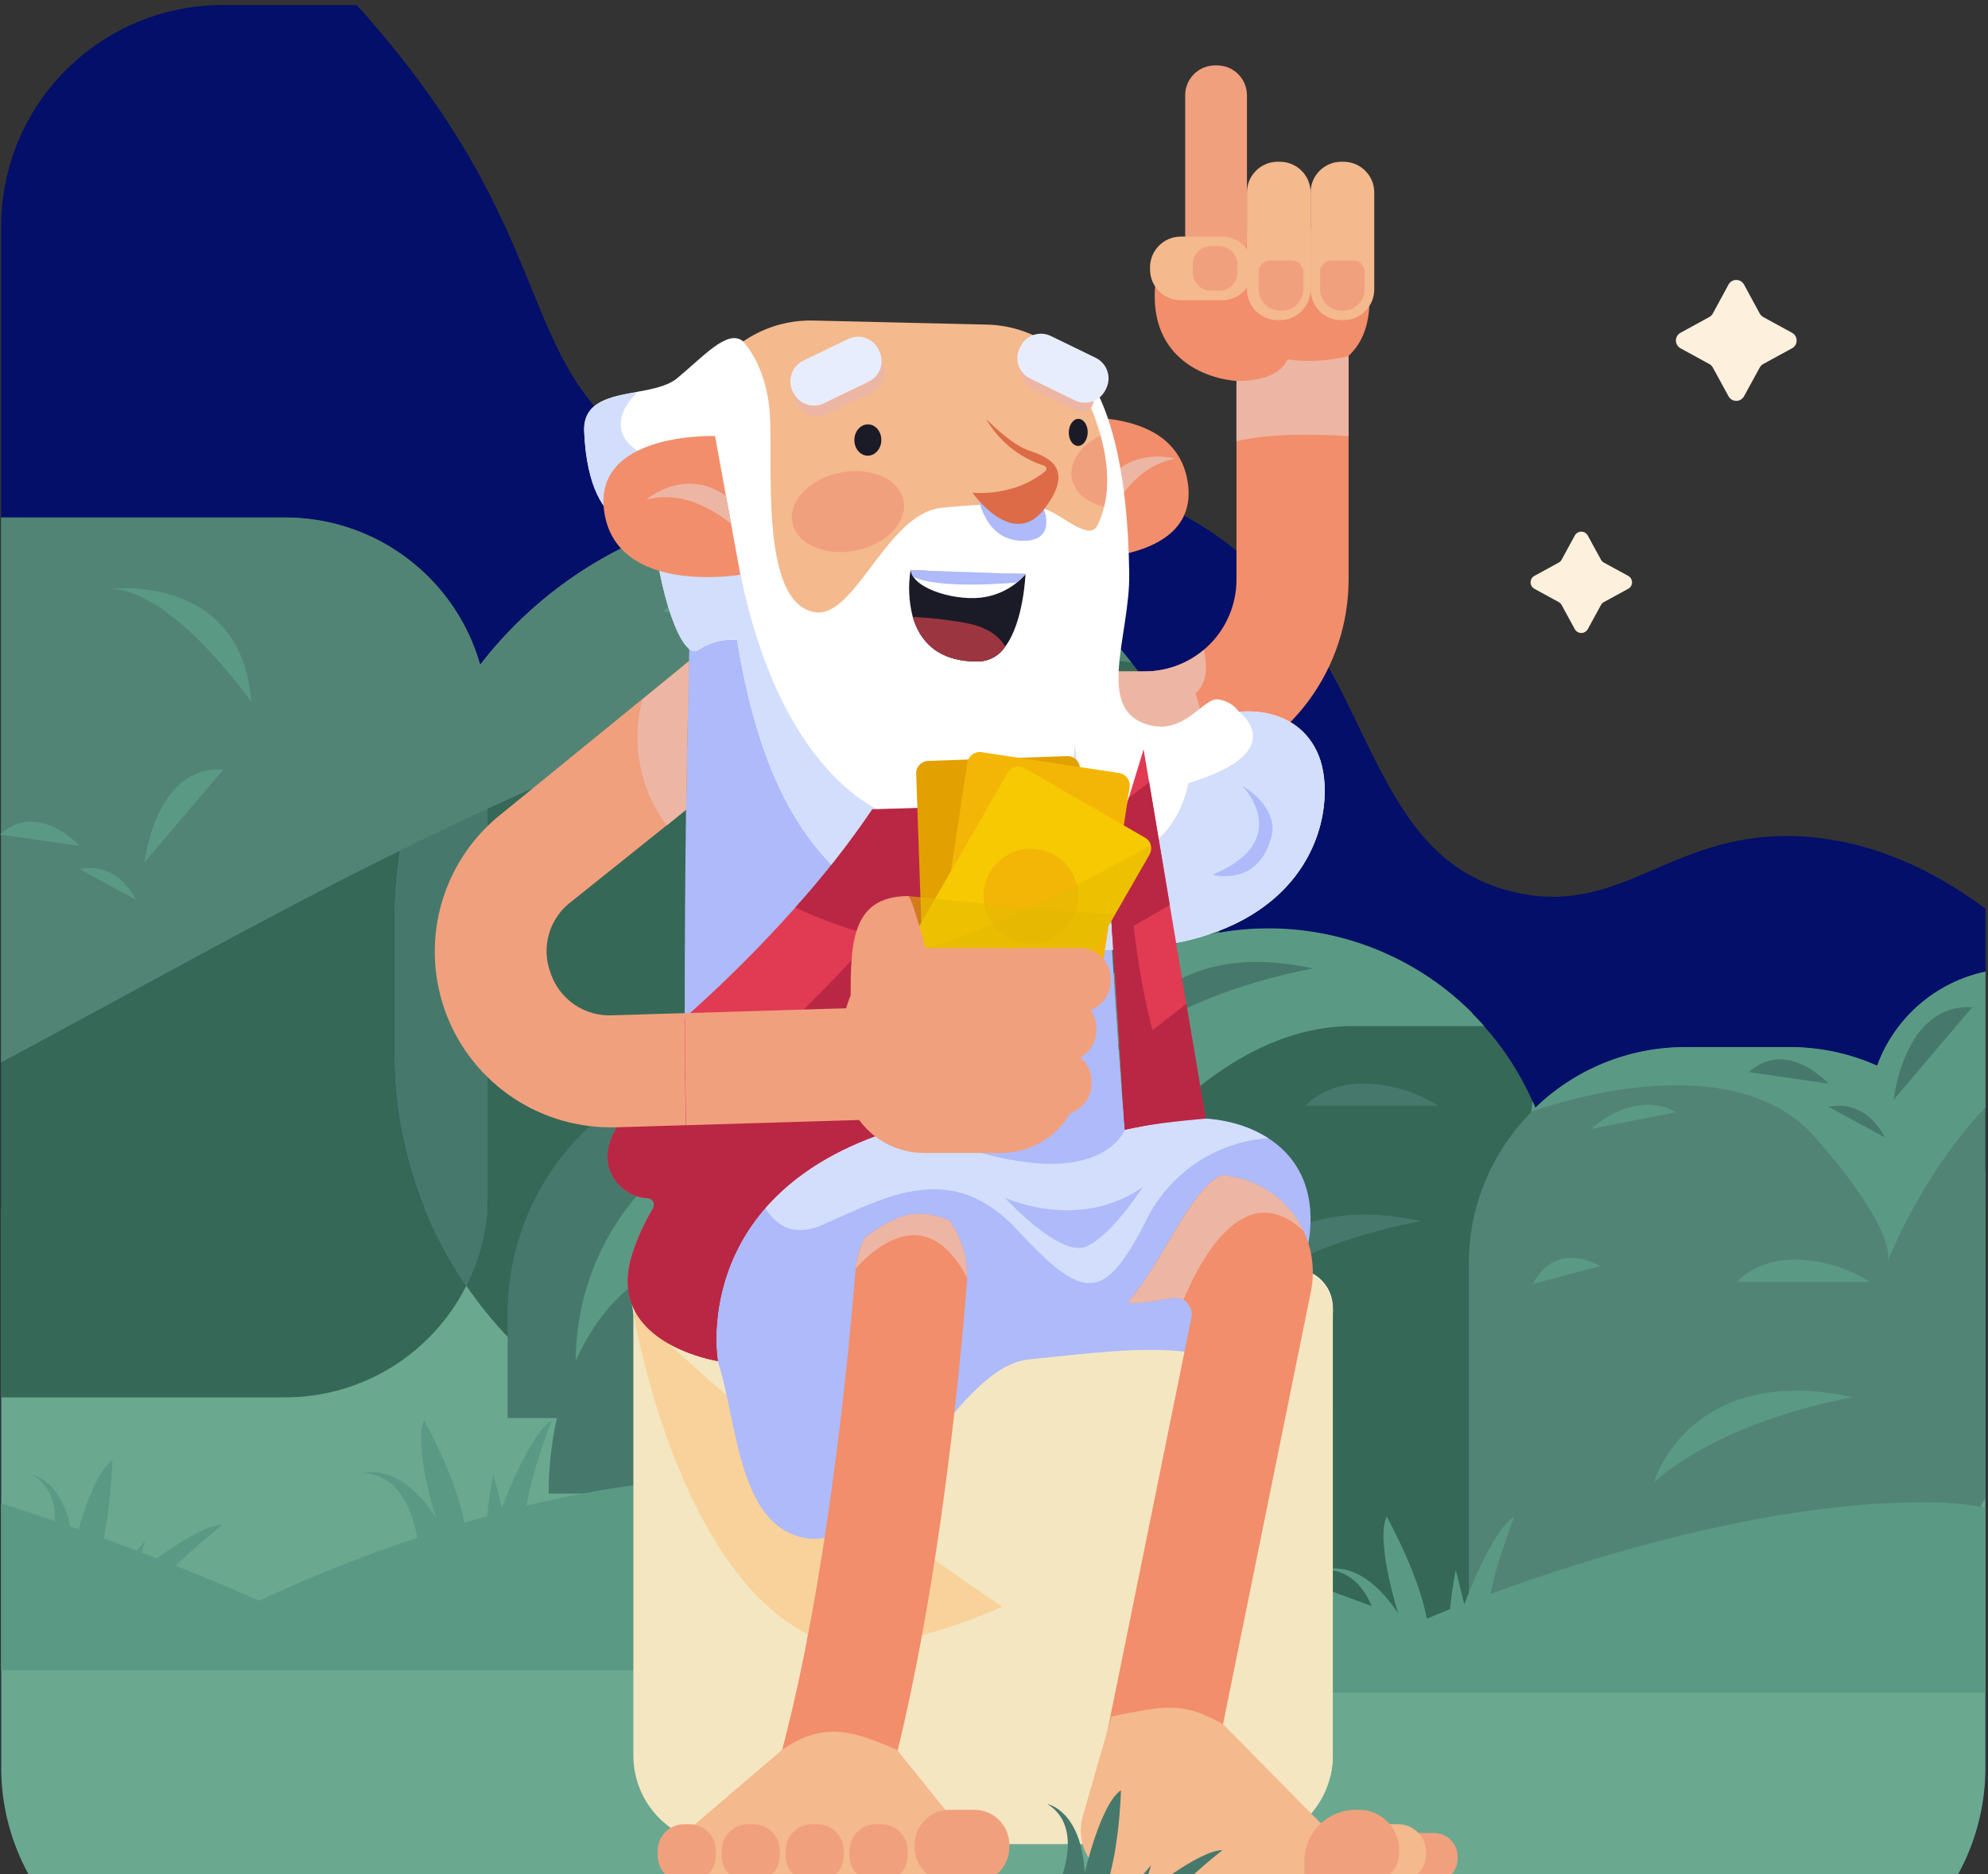 <svg width="298" height="281" viewBox="0 0 298 281" fill="none" xmlns="http://www.w3.org/2000/svg">
<rect x="0" y="0" width="298" height="281" fill="#333333" stroke="none"/>
<path d="M297.618 136.245V265.028C297.618 269.388 296.759 273.705 295.091 277.733C293.422 281.762 290.977 285.422 287.894 288.505C284.811 291.588 281.15 294.034 277.122 295.702C273.094 297.371 268.776 298.229 264.416 298.229H33.376C29.016 298.229 24.698 297.371 20.67 295.702C16.642 294.034 12.982 291.588 9.898 288.505C6.815 285.422 4.37 281.762 2.701 277.733C1.033 273.705 0.174 269.388 0.174 265.028V33.943C0.178 25.14 3.677 16.699 9.904 10.476C16.13 4.252 24.573 0.756 33.376 0.756H53.461C57.889 5.615 61.978 10.772 65.698 16.191C83.088 41.675 79.462 56.405 97.483 68.177C125.504 86.482 149.623 60.91 178.944 78.118C206.972 94.534 202.089 127.91 226.963 133.746C243.611 137.655 250.798 123.877 271.007 125.469C281.173 126.275 290.097 130.621 297.618 136.245Z" fill="#030F68"/>
<path d="M297.618 181.181V265.025C297.618 269.385 296.759 273.703 295.091 277.731C293.422 281.759 290.977 285.419 287.894 288.503C284.811 291.586 281.15 294.031 277.122 295.7C273.094 297.368 268.776 298.227 264.416 298.227H33.376C29.016 298.227 24.698 297.368 20.67 295.7C16.642 294.031 12.982 291.586 9.898 288.503C6.815 285.419 4.37 281.759 2.701 277.731C1.033 273.703 0.174 269.385 0.174 265.025V181.181H297.618Z" fill="#6AA890"/>
<path d="M69.892 192.78C67.358 197.808 63.477 202.033 58.682 204.985C53.887 207.936 48.366 209.497 42.736 209.494H0.152V159.273C18.16 149.717 38.601 138.083 59.885 127.546C59.364 130.805 59.105 134.1 59.108 137.4V157.863C59.086 170.325 62.846 182.501 69.892 192.78Z" fill="#356857"/>
<path d="M73.133 107.962V179.111C73.139 183.858 72.029 188.54 69.892 192.78C62.854 182.51 59.094 170.349 59.108 157.899V137.436C59.105 134.136 59.365 130.841 59.886 127.582C38.601 138.119 18.16 149.753 0.153 159.309V125.155H0L0.153 125.024V77.579H42.736C46.728 77.575 50.681 78.359 54.37 79.884C58.058 81.409 61.41 83.647 64.233 86.469C67.056 89.29 69.296 92.641 70.823 96.329C72.35 100.017 73.135 103.97 73.133 107.962Z" fill="#375F61"/>
<path d="M192.635 161.287H190.07C173.992 161.287 160.959 174.32 160.959 190.398V192.963C160.959 209.04 173.992 222.074 190.07 222.074H192.635C208.712 222.074 221.746 209.04 221.746 192.963V190.398C221.746 174.32 208.712 161.287 192.635 161.287Z" fill="#46796C"/>
<path d="M182.744 137.409V157.872C182.74 171.076 178.509 183.932 170.67 194.557C162.831 205.182 151.796 213.019 139.181 216.918C126.566 220.817 113.033 220.575 100.566 216.226C88.099 211.878 77.351 203.652 69.897 192.753C72.032 188.515 73.139 183.835 73.131 179.091V121.226C105.926 106.111 139.935 95.065 169.612 99.331C178.137 110.191 182.762 123.602 182.744 137.409Z" fill="#356857"/>
<path d="M169.613 99.331C139.935 95.08 105.926 106.111 73.131 121.226V179.113C73.14 183.858 72.032 188.538 69.898 192.775C62.852 182.509 59.089 170.346 59.106 157.894V137.431C59.104 125.205 62.728 113.252 69.519 103.085C76.31 92.918 85.964 84.994 97.26 80.314C108.555 75.634 120.985 74.41 132.976 76.795C144.968 79.18 155.983 85.068 164.628 93.714C166.399 95.486 168.064 97.361 169.613 99.331Z" fill="#46796C"/>
<path d="M169.614 99.33C164.628 98.628 159.592 98.329 154.558 98.436C153.279 98.436 152 98.494 150.706 98.567C125.926 99.817 99.112 109.235 73.133 121.232C68.686 123.274 64.275 125.396 59.886 127.562C38.601 138.098 18.16 149.733 0.153 159.288V125.134H0L0.153 125.004V77.581H42.736C49.347 77.58 55.777 79.734 61.054 83.717C66.331 87.699 70.165 93.292 71.978 99.65C77.344 92.695 84.132 86.963 91.888 82.837C99.644 78.711 108.191 76.286 116.958 75.723C125.725 75.16 134.511 76.472 142.731 79.571C150.952 82.671 158.417 87.487 164.629 93.698C166.4 95.477 168.064 97.357 169.614 99.33Z" fill="#528476"/>
<path d="M114.415 158.656H117.794C127.958 158.656 137.707 162.693 144.894 169.881C152.081 177.068 156.119 186.816 156.119 196.981V212.604H76.09V196.981C76.09 186.816 80.128 177.068 87.315 169.881C94.502 162.693 104.25 158.656 114.415 158.656Z" fill="#46796C"/>
<path d="M124.631 165.8H128.01C138.174 165.8 147.922 169.838 155.11 177.025C162.297 184.213 166.335 193.961 166.335 204.125V219.749H86.306V204.125C86.306 193.961 90.344 184.213 97.531 177.025C104.718 169.838 114.466 165.8 124.631 165.8Z" fill="#5A9A84"/>
<path d="M82.246 223.919C82.237 219.962 82.681 216.017 83.569 212.162C84.558 207.673 86.303 203.385 88.728 199.481C92.725 193.21 98.24 189.307 104.301 189.307C110.361 189.307 115.877 193.202 119.881 199.481C121.011 201.245 121.984 203.105 122.788 205.04C125.234 211.036 126.469 217.458 126.421 223.934L82.246 223.919Z" fill="#46796C"/>
<path d="M119.982 224.384C119.98 221.829 120.427 219.293 121.305 216.892C122.56 213.395 124.679 210.272 127.466 207.814C130.254 205.357 133.618 203.645 137.245 202.838C140.872 202.031 144.645 202.156 148.211 203.201C151.777 204.245 155.02 206.175 157.639 208.812C158.732 209.886 159.706 211.075 160.546 212.358C162.911 215.923 164.174 220.106 164.179 224.384H119.982Z" fill="#46796C"/>
<path d="M5.623 236.82C5.623 236.82 11.989 225.541 4.896 221.145C4.896 221.145 10.441 222.148 10.964 232.343C10.964 232.343 13.508 221.196 16.85 218.907C16.85 218.907 16.603 230.839 13.493 236.987L16.552 237.713C18.131 235.379 19.867 233.155 21.748 231.057L20.229 236.144C20.229 236.144 29.531 228.55 33.353 228.601C33.353 228.601 24.415 235.57 22.453 239.552C20.491 243.534 5.623 236.82 5.623 236.82Z" fill="#5A9A84"/>
<path d="M127.118 250.413H0.152V225.364C2.718 226.193 5.428 227.094 8.255 228.06C8.982 228.315 9.788 228.584 10.573 228.86L11.801 229.288C13.036 229.724 14.291 230.175 15.565 230.64C17.193 231.229 18.843 231.846 20.521 232.478L21.248 232.762L23.515 233.634C24.453 233.997 25.39 234.361 26.335 234.738C30.44 236.373 34.626 238.118 38.819 239.985C46.538 236.384 54.457 233.23 62.538 230.538C64.79 229.812 67.152 229.019 69.594 228.293C70.713 227.959 71.854 227.624 73.009 227.305C74.947 226.762 76.921 226.241 78.932 225.742C81.635 225.081 84.396 224.47 87.18 223.947C93.559 222.682 100.036 221.98 106.538 221.847H107.992C108.566 221.847 109.125 221.847 109.67 221.847C113.199 221.904 116.691 222.575 119.989 223.831L120.185 223.918L120.607 224.107L121.203 224.383C121.788 224.671 122.356 224.994 122.903 225.35C134.719 233.009 127.118 250.413 127.118 250.413Z" fill="#5A9A84"/>
<path d="M233.411 182.507V243.185H160.547C156.917 243.175 153.438 241.729 150.871 239.162C148.304 236.595 146.858 233.117 146.849 229.487V182.507C146.849 181.555 146.849 180.618 146.943 179.68C147.023 178.379 147.161 177.086 147.365 175.822C148.352 169.516 150.736 163.51 154.341 158.243C157.905 152.962 162.594 148.536 168.072 145.283C173.55 142.03 179.68 140.031 186.022 139.428C192.365 138.826 198.762 139.636 204.754 141.8C210.746 143.963 216.185 147.427 220.679 151.943C221.29 152.561 221.885 153.185 222.452 153.832C225.444 157.185 227.895 160.982 229.719 165.088C229.864 165.415 230.01 165.742 230.141 166.069C230.191 166.193 230.235 166.302 230.293 166.426C232.351 171.537 233.41 176.996 233.411 182.507Z" fill="#356857"/>
<path d="M297.618 175.66V224.515C297.407 224.966 297.182 225.416 296.949 225.859C294.194 231.077 290.069 235.446 285.019 238.498C279.969 241.55 274.183 243.17 268.282 243.183H220.176V189.409C220.177 187.279 220.386 185.154 220.801 183.065C222.059 176.891 225.089 171.216 229.521 166.737C229.724 166.519 229.935 166.301 230.153 166.097C236.176 160.27 244.227 157.011 252.607 157.006H268.296C274.022 157.004 279.644 158.532 284.581 161.432C285.083 161.715 285.577 162.021 286.035 162.34C289.16 164.405 291.91 166.988 294.166 169.978C295.509 171.748 296.666 173.652 297.618 175.66Z" fill="#528476"/>
<path d="M297.621 145.677V188.849C293.004 187.861 288.823 185.425 285.686 181.896C282.549 178.367 280.621 173.929 280.181 169.228C280.123 168.623 280.094 168.012 280.094 167.397C280.09 167.349 280.09 167.3 280.094 167.252C280.088 164.696 280.533 162.16 281.409 159.76C282.7 156.23 284.866 153.085 287.704 150.621C290.542 148.157 293.959 146.453 297.636 145.669L297.621 145.677Z" fill="#528476"/>
<path d="M220.7 151.941C221.311 152.559 221.906 153.183 222.473 153.83C218.193 153.83 211.915 153.83 202.737 153.83C185.296 153.888 171.838 169.381 165.284 178.726C163.772 180.906 162.631 182.701 161.897 183.937C161.25 185.019 160.916 185.644 160.916 185.644C160.916 185.644 154.805 182.992 146.978 179.62C144.144 178.399 141.078 177.077 137.997 175.761C131.638 173.036 125.236 170.311 120.644 168.415C121.756 165.393 123.512 162.648 125.789 160.37C129.5 156.638 134.429 154.365 139.677 153.964C144.925 153.564 150.142 155.064 154.376 158.19C157.94 152.91 162.629 148.484 168.107 145.231C173.585 141.977 179.715 139.978 186.058 139.376C192.4 138.773 198.797 139.583 204.789 141.747C210.782 143.91 216.22 147.375 220.715 151.89L220.7 151.941Z" fill="#5A9A84"/>
<path d="M297.619 145.677V166.024C296.399 167.289 295.25 168.611 294.175 169.948C291.109 173.832 288.411 177.992 286.116 182.375C284.314 185.79 283.253 188.363 282.948 189.096C283.231 188.108 283.507 183.53 272.098 170.522C260.225 156.97 235.038 164.782 230.293 166.424L229.508 166.707L229.733 165.094C229.878 165.414 230.024 165.741 230.147 166.068C236.17 160.241 244.221 156.981 252.602 156.977H268.291C272.799 156.976 277.256 157.927 281.371 159.768C282.662 156.238 284.828 153.093 287.666 150.629C290.504 148.165 293.922 146.461 297.598 145.677H297.619Z" fill="#5A9A84"/>
<path d="M167.295 157.79C166.844 158.175 172.505 139.819 196.9 145.204C196.878 145.204 178.398 148.169 167.295 157.79Z" fill="#46796C"/>
<path d="M135.169 160.821C135.169 160.821 154.629 158.502 156.083 177.759C156.083 177.759 144.558 161.213 135.169 160.821Z" fill="#46796C"/>
<path d="M283.86 164.875C283.86 164.875 285.372 150.414 295.633 151.002L283.86 164.875Z" fill="#46796C"/>
<path d="M274.104 165.936L282.519 170.521C282.519 170.521 280.004 164.773 274.104 165.936Z" fill="#46796C"/>
<path d="M164.098 166.38C165.108 166.068 175.201 163.408 175.201 163.408C175.201 163.408 168.705 159.324 165.108 166.068L164.098 166.38Z" fill="#46796C"/>
<path d="M183.413 195.666C182.962 196.052 188.623 177.703 213.018 183.08C213.018 183.095 194.517 186.052 183.413 195.666Z" fill="#46796C"/>
<path d="M151.287 198.7C151.287 198.7 170.748 196.374 172.201 215.631C172.172 215.631 160.676 199.078 151.287 198.7Z" fill="#46796C"/>
<path d="M180.218 204.248C181.228 203.943 191.321 201.283 191.321 201.283C191.321 201.283 184.825 197.199 181.228 203.943L180.218 204.248Z" fill="#46796C"/>
<path d="M16.736 88.276C16.736 88.276 36.197 85.951 37.657 105.208C37.657 105.208 26.11 88.669 16.736 88.276Z" fill="#5A9A84"/>
<path d="M136.427 122.162C135.984 122.554 141.644 104.198 166.032 109.583C166.032 109.583 147.531 112.548 136.427 122.162Z" fill="#46796C"/>
<path d="M104.298 125.2C104.298 125.2 123.758 122.875 125.212 142.132C125.212 142.132 113.694 125.593 104.298 125.2Z" fill="#46796C"/>
<path d="M135.169 88.276C135.169 88.276 154.629 85.951 156.083 105.208C156.083 105.208 144.558 88.669 135.169 88.276Z" fill="#46796C"/>
<path d="M133.229 130.772C134.239 130.467 144.332 127.807 144.332 127.807C144.332 127.807 137.836 123.723 134.239 130.467L133.229 130.772Z" fill="#46796C"/>
<path d="M195.724 165.778H215.613C212.423 163.752 208.751 162.611 204.974 162.472C198.579 162.196 195.724 165.778 195.724 165.778Z" fill="#46796C"/>
<path d="M228.773 192.779C229.784 192.467 239.877 189.807 239.877 189.807C239.877 189.807 233.381 185.723 229.784 192.467L228.773 192.779Z" fill="#5A9A84"/>
<path d="M248.089 222.071C247.646 222.456 253.299 204.108 277.694 209.485C277.694 209.485 259.193 212.457 248.089 222.071Z" fill="#5A9A84"/>
<path d="M260.397 192.185H280.287C277.097 190.157 273.425 189.016 269.648 188.879C263.253 188.602 260.397 192.185 260.397 192.185Z" fill="#5A9A84"/>
<path d="M262.162 160.733L274.101 162.469C274.101 162.469 267.881 155.58 262.162 160.733Z" fill="#46796C"/>
<path d="M121.063 95.796C121.063 95.796 122.575 81.336 132.836 81.924L121.063 95.796Z" fill="#5A9A84"/>
<path d="M111.312 96.852L119.719 101.445C119.719 101.445 117.205 95.697 111.312 96.852Z" fill="#5A9A84"/>
<path d="M99.366 91.656L111.313 93.392C111.313 93.392 105.085 86.496 99.366 91.656Z" fill="#5A9A84"/>
<path d="M21.697 129.239C21.697 129.239 23.216 114.771 33.477 115.36L21.697 129.239Z" fill="#5A9A84"/>
<path d="M11.945 130.295L20.353 134.881C20.353 134.881 17.839 129.133 11.945 130.295Z" fill="#5A9A84"/>
<path d="M11.939 126.827L0.153 125.119H0L0.153 124.988C5.828 120.061 11.939 126.827 11.939 126.827Z" fill="#5A9A84"/>
<path d="M238.532 169.243C238.532 169.243 244.84 163.205 251.227 166.736L238.532 169.243Z" fill="#5A9A84"/>
<path d="M297.618 225.967V253.777H147.006L144.725 229.339L144.26 224.368L144.049 222.072L144.863 222.261C145.335 222.363 146.004 222.523 146.861 222.733L148.823 223.198C150.138 223.525 151.73 223.925 153.481 224.368L154.557 224.652C171.845 229.121 188.883 234.509 205.599 240.791C207.638 241.571 209.687 242.371 211.746 243.189L212.204 243.371L212.626 243.189C212.902 243.066 213.352 242.891 213.868 242.666C214.726 242.31 215.896 241.831 217.342 241.257L219.471 240.428H219.536L220.176 240.188C221.179 239.805 222.261 239.401 223.424 238.975C226.331 237.914 229.688 236.729 233.401 235.523C248.618 230.574 269.735 225.131 288.782 225.226C291.518 225.22 294.25 225.443 296.949 225.894L297.618 225.967Z" fill="#5A9A84"/>
<path d="M62.945 234.049C62.945 234.049 62.734 221.093 54.421 220.882C54.421 220.882 59.711 218.935 65.321 227.466C65.321 227.466 61.869 216.566 63.592 212.932C63.592 212.932 69.405 223.353 69.856 230.227L72.879 229.333C73.043 226.507 73.402 223.695 73.954 220.918L75.219 226.078C75.219 226.078 79.404 214.821 82.725 212.932C82.725 212.932 78.54 223.469 78.837 227.909C79.135 232.349 62.945 234.049 62.945 234.049Z" fill="#5A9A84"/>
<path d="M207.221 248.495C207.221 248.495 207.003 235.538 198.689 235.328C198.689 235.328 203.98 233.38 209.59 241.911C209.59 241.911 206.138 231.011 207.867 227.378C207.867 227.378 213.681 237.798 214.124 244.673L217.147 243.779C217.315 240.953 217.675 238.142 218.223 235.364L219.494 240.524C219.494 240.524 223.673 229.267 226.994 227.378C226.994 227.378 222.808 237.915 223.106 242.355C223.404 246.795 207.221 248.495 207.221 248.495Z" fill="#5A9A84"/>
<path d="M138.746 230.329C138.746 230.329 138.528 217.379 130.222 217.161C130.222 217.161 135.512 215.221 141.122 223.745C141.122 223.745 137.67 212.845 139.392 209.211C139.392 209.211 145.206 219.632 145.656 226.506L148.672 225.612C148.84 222.786 149.202 219.974 149.755 217.197L151.019 222.357C151.019 222.357 155.205 211.101 158.519 209.211C158.519 209.211 154.34 219.748 154.638 224.188C154.936 228.628 138.746 230.329 138.746 230.329Z" fill="#5A9A84"/>
<path d="M106.188 237.223C106.188 237.223 105.97 224.273 97.664 224.055C97.664 224.055 102.947 222.115 108.564 230.639C108.564 230.639 105.105 219.739 106.835 216.105C106.835 216.105 112.648 226.526 113.091 233.4L116.114 232.506C116.283 229.68 116.645 226.869 117.197 224.092L118.462 229.251C118.462 229.251 122.64 217.995 125.961 216.105C125.961 216.105 121.775 226.642 122.073 231.082C122.371 235.522 106.188 237.223 106.188 237.223Z" fill="#5A9A84"/>
<path d="M240.43 84.352L244.063 86.335C244.237 86.43 244.383 86.571 244.485 86.741C244.586 86.912 244.639 87.107 244.639 87.306C244.639 87.504 244.586 87.699 244.485 87.87C244.383 88.04 244.237 88.181 244.063 88.276L240.43 90.26C240.243 90.36 240.09 90.511 239.986 90.696L238.003 94.329C237.906 94.501 237.765 94.645 237.595 94.745C237.424 94.845 237.23 94.898 237.032 94.898C236.835 94.898 236.641 94.845 236.47 94.745C236.3 94.645 236.159 94.501 236.062 94.329L234.086 90.696C233.982 90.511 233.829 90.36 233.642 90.26L230.009 88.276C229.835 88.181 229.689 88.04 229.588 87.87C229.486 87.699 229.433 87.504 229.433 87.306C229.433 87.107 229.486 86.912 229.588 86.741C229.689 86.571 229.835 86.43 230.009 86.335L233.642 84.352C233.829 84.251 233.982 84.1 234.086 83.916L236.062 80.282C236.157 80.108 236.297 79.962 236.468 79.861C236.639 79.759 236.834 79.706 237.032 79.706C237.231 79.706 237.426 79.759 237.597 79.861C237.767 79.962 237.908 80.108 238.003 80.282L239.986 83.916C240.09 84.1 240.243 84.251 240.43 84.352Z" fill="#FDF1DE"/>
<path d="M264.307 47.532L268.63 49.894C268.838 50.008 269.011 50.176 269.132 50.38C269.252 50.584 269.316 50.816 269.316 51.053C269.316 51.29 269.252 51.523 269.132 51.727C269.011 51.93 268.838 52.098 268.63 52.212L264.307 54.574C264.087 54.696 263.906 54.877 263.784 55.097L261.422 59.421C261.307 59.627 261.14 59.798 260.936 59.918C260.733 60.037 260.502 60.1 260.266 60.1C260.031 60.1 259.799 60.037 259.596 59.918C259.393 59.798 259.226 59.627 259.111 59.421L256.749 55.097C256.627 54.875 256.442 54.694 256.219 54.574L251.902 52.212C251.695 52.098 251.522 51.93 251.401 51.727C251.28 51.523 251.217 51.29 251.217 51.053C251.217 50.816 251.28 50.584 251.401 50.38C251.522 50.176 251.695 50.008 251.902 49.894L256.219 47.532C256.441 47.411 256.625 47.23 256.749 47.009L259.111 42.649C259.226 42.443 259.393 42.272 259.596 42.152C259.799 42.033 260.031 41.97 260.266 41.97C260.502 41.97 260.733 42.033 260.936 42.152C261.14 42.272 261.307 42.443 261.422 42.649L263.784 47.009C263.907 47.228 264.088 47.409 264.307 47.532Z" fill="#FDF1DE"/>
<path d="M199.786 196.523V263.247C199.787 264.211 199.68 265.171 199.466 266.11C198.807 269.044 197.172 271.668 194.827 273.55C192.482 275.433 189.567 276.463 186.56 276.473H108.166C104.661 276.463 101.303 275.067 98.825 272.588C96.347 270.11 94.95 266.752 94.941 263.247V196.523C94.939 196.034 94.995 195.546 95.108 195.07C95.364 193.984 95.902 192.984 96.667 192.171C97.433 191.359 98.398 190.762 99.468 190.441C100.049 190.263 100.654 190.172 101.263 190.172H193.478C195.155 190.184 196.759 190.858 197.941 192.048C199.123 193.238 199.786 194.847 199.786 196.523Z" fill="#F4E6C1"/>
<path d="M193.922 190.194H100.827C97.576 190.194 94.94 192.829 94.94 196.08V196.501C94.94 199.752 97.576 202.387 100.827 202.387H193.922C197.172 202.387 199.808 199.752 199.808 196.501V196.08C199.808 192.829 197.172 190.194 193.922 190.194Z" fill="#FDF1DE"/>
<path d="M199.786 196.523V210.955C199.786 210.955 141.412 255.341 121.094 245.007C102.999 235.815 96.19 203.739 94.933 196.828C94.773 195.985 94.708 195.513 94.708 195.513L95.1 195.092L99.46 190.463C100.042 190.284 100.647 190.194 101.255 190.194H193.471C195.145 190.203 196.748 190.874 197.931 192.059C199.113 193.244 199.78 194.849 199.786 196.523Z" fill="#F8D29A"/>
<g style="mix-blend-mode:multiply">
<path d="M199.784 196.523V263.247C199.785 264.211 199.677 265.171 199.464 266.11C150.733 250.647 94.909 196.523 94.909 196.523C94.908 196.034 94.964 195.546 95.076 195.07C95.333 193.984 95.871 192.984 96.636 192.171C97.401 191.359 98.367 190.762 99.436 190.441C100.018 190.263 100.623 190.172 101.231 190.172H193.447C195.129 190.176 196.741 190.847 197.928 192.038C199.116 193.228 199.784 194.841 199.784 196.523Z" fill="#F4E6C1"/>
</g>
<path d="M202.155 49.066V86.904C202.147 93.455 200.037 99.831 196.135 105.094C192.233 110.356 186.745 114.228 180.478 116.138C177.599 117.022 174.603 117.47 171.591 117.468H162.086V100.66H171.591C175.238 100.656 178.735 99.206 181.314 96.627C183.893 94.048 185.343 90.551 185.347 86.904V49.066H202.155Z" fill="#F28E6B"/>
<g style="mix-blend-mode:multiply">
<path d="M179.208 103.936C179.208 103.936 181.468 110.316 180.479 116.137C177.6 117.021 174.604 117.469 171.592 117.467H167.813C166.628 116.378 165.502 115.226 164.441 114.015L165.728 100.659H171.614C174.851 100.665 177.985 99.522 180.457 97.432C180.806 98.944 181.293 102.156 179.208 103.936Z" fill="#EDB6A4"/>
</g>
<path d="M186.452 57.149C182.418 57.229 172.645 54.816 173.102 43.647C173.415 36.198 179.773 34.927 179.773 34.927L202.904 34.106C202.904 34.106 211.13 52.73 197.01 55.862L186.452 57.149Z" fill="#F28E6B"/>
<path d="M182.447 9.81H182.127C179.659 9.81 177.658 11.811 177.658 14.279V35.76C177.658 38.228 179.659 40.229 182.127 40.229H182.447C184.915 40.229 186.916 38.228 186.916 35.76V14.279C186.916 11.811 184.915 9.81 182.447 9.81Z" fill="#F1A07E"/>
<path d="M191.85 24.25H191.523C188.979 24.25 186.916 26.312 186.916 28.857V43.39C186.916 45.935 188.979 47.998 191.523 47.998H191.85C194.395 47.998 196.457 45.935 196.457 43.39V28.857C196.457 26.312 194.395 24.25 191.85 24.25Z" fill="#F4B98D"/>
<path d="M187.796 40.403V40.076C187.796 37.532 185.733 35.469 183.189 35.469H176.997C174.453 35.469 172.39 37.532 172.39 40.076V40.403C172.39 42.948 174.453 45.011 176.997 45.011H183.189C185.733 45.011 187.796 42.948 187.796 40.403Z" fill="#F4B98D"/>
<path d="M201.393 24.25H201.066C198.522 24.25 196.459 26.312 196.459 28.857V43.39C196.459 45.935 198.522 47.998 201.066 47.998H201.393C203.938 47.998 206 45.935 206 43.39V28.857C206 26.312 203.938 24.25 201.393 24.25Z" fill="#F4B98D"/>
<path d="M185.484 40.852V39.632C185.484 38.123 184.261 36.899 182.752 36.899H181.531C180.022 36.899 178.799 38.123 178.799 39.632V40.852C178.799 42.361 180.022 43.585 181.531 43.585H182.752C184.261 43.585 185.484 42.361 185.484 40.852Z" fill="#F1A07E"/>
<path d="M192.119 46.573H191.887C191.031 46.573 190.211 46.233 189.605 45.628C189 45.023 188.66 44.203 188.66 43.347V40.745C188.66 40.294 188.84 39.862 189.159 39.543C189.477 39.224 189.91 39.045 190.361 39.045H193.675C194.126 39.045 194.558 39.224 194.877 39.543C195.196 39.862 195.375 40.294 195.375 40.745V43.347C195.375 43.773 195.291 44.195 195.127 44.588C194.963 44.982 194.722 45.339 194.42 45.639C194.117 45.939 193.758 46.176 193.363 46.336C192.968 46.496 192.546 46.577 192.119 46.573Z" fill="#F1A07E"/>
<path d="M201.341 46.573H201.109C200.685 46.573 200.266 46.49 199.874 46.328C199.483 46.166 199.127 45.928 198.827 45.628C198.528 45.329 198.29 44.973 198.128 44.582C197.966 44.19 197.882 43.771 197.882 43.347V40.745C197.882 40.294 198.062 39.862 198.38 39.543C198.699 39.224 199.132 39.045 199.583 39.045H202.86C203.311 39.045 203.744 39.224 204.063 39.543C204.381 39.862 204.561 40.294 204.561 40.745V43.347C204.561 43.771 204.477 44.19 204.315 44.582C204.153 44.973 203.915 45.329 203.616 45.628C203.316 45.928 202.96 46.166 202.569 46.328C202.177 46.49 201.758 46.573 201.334 46.573H201.341Z" fill="#F1A07E"/>
<path d="M182.57 203.813C175.826 201.256 165.58 202.651 154.171 203.813C142.762 204.976 132.756 232.684 120.744 230.592C108.732 228.499 110.846 206.844 105.723 200.325C103.957 198.08 103.129 184.942 102.816 168.693C102.707 163.337 102.649 157.64 102.635 151.892C102.635 141.355 102.707 130.622 102.838 121.372C102.991 111.511 103.172 103.379 103.274 99.092C103.325 96.992 103.361 95.814 103.361 95.814C103.361 95.814 169.3 89.485 166.503 100.174C163.705 110.864 168.595 169.318 168.595 169.318H168.654C169.518 169.013 180.818 165.125 189.553 170.284L190.083 170.619C205.344 180.465 189.248 206.35 182.57 203.813Z" fill="#AEBAFA"/>
<g style="mix-blend-mode:multiply">
<path d="M103.239 97.003C103.239 97.003 108.849 133.998 122.198 137.007C135.547 140.015 132.016 121.558 132.016 121.558L111.545 94.881L103.239 97.003Z" fill="#AEBAFA"/>
</g>
<path d="M190.09 170.637C186.251 170.91 182.55 172.182 179.353 174.326C176.156 176.47 173.575 179.411 171.865 182.859C165.499 195.431 162.418 195.118 152.506 184.414C142.594 173.71 132.886 179.444 123.286 183.63C113.687 187.815 112.444 173.863 112.444 173.863C112.444 173.863 123.286 165.143 144.273 171.995C165.259 178.848 168.602 169.358 168.602 169.358H168.66C169.518 169.052 180.825 165.165 189.552 170.324C189.734 170.411 189.916 170.52 190.09 170.637Z" fill="#D2DEFC"/>
<path d="M166.512 100.253C165.721 108.583 164.305 116.842 162.276 124.96C161.767 127.002 161.207 129.08 160.575 131.195C156.07 146.397 148.301 162.74 135.214 168.807L134.625 169.076C133.957 169.352 133.288 169.621 132.598 169.854C103.306 179.817 107.593 204.059 107.593 204.059C107.593 204.059 97.354 202.475 94.716 195.542C93.902 193.413 93.808 190.79 94.941 187.549C95.697 185.319 96.691 183.177 97.906 181.161C97.998 181.009 98.047 180.836 98.049 180.658C98.052 180.481 98.007 180.306 97.92 180.152C97.832 179.998 97.706 179.869 97.553 179.78C97.4 179.69 97.226 179.643 97.049 179.642C96.039 179.589 95.058 179.287 94.193 178.763C92.777 177.925 91.736 176.575 91.286 174.992C90.116 171.133 94.062 166.707 94.062 166.707C94.52 162.209 97.078 159.346 99.752 156.032C100.479 155.139 101.205 154.208 101.932 153.213C108.031 147.866 113.795 142.148 119.191 136.092C123.38 131.442 127.243 126.509 130.752 121.326C136.144 113.26 140.112 104.722 140.112 97.113C140.112 96.888 140.112 96.663 140.112 96.445C139.378 72.784 166.512 100.253 166.512 100.253Z" fill="#E03B53"/>
<path d="M157.638 62.939L161.438 83.751C161.438 83.751 180.078 84.419 178.014 72.124C175.95 59.829 157.638 62.939 157.638 62.939Z" fill="#F28E6B"/>
<g style="mix-blend-mode:multiply">
<path d="M176.227 68.766C176.227 68.766 167.085 66.099 163.989 76.142L164.869 80.945C164.869 80.945 167.855 70.169 176.227 68.766Z" fill="#EDB6A4"/>
</g>
<path d="M114.453 102.882L164.398 82.659L167.167 76.192L167.458 75.508L165.408 65.073L165.009 63.024C164.907 62.523 164.791 62.036 164.653 61.571C163.607 57.918 161.422 54.696 158.415 52.374C155.408 50.052 151.737 48.752 147.939 48.665L121.887 48.054C118.689 47.986 115.53 48.779 112.743 50.35C109.956 51.921 107.643 54.213 106.046 56.985L104.433 59.798L114.453 102.882Z" fill="#F4B98D"/>
<path d="M167.164 76.192L167.455 75.509L165.406 65.074C162.165 66.484 160.159 69.187 160.682 71.803C161.176 74.303 163.843 75.996 167.164 76.192Z" fill="#F1A07E"/>
<path d="M97.956 78.887C98.595 88.188 102.149 99.292 104.736 97.41C106.423 96.262 108.461 95.747 110.491 95.956C116.072 129.95 130.765 141.89 164.062 142.384C197.358 142.878 200.839 120.874 197.634 113.186C194.43 105.498 185.739 106.726 185.739 106.726C185.379 106.223 184.921 105.8 184.393 105.48C183.864 105.16 183.276 104.951 182.665 104.865C180.39 104.429 177.701 110.265 172.084 108.659C164.091 106.362 169.403 95.266 169.272 85.979C168.858 55.618 159.164 52.937 159.164 52.937C159.164 52.937 169.81 68.052 164.483 78.799C163.4 80.98 159.963 77.855 157.391 76.619C154.818 75.384 149.397 75.304 141.157 76.132C132.916 76.961 128.215 92.744 122.161 91.785C113.783 90.47 115.926 69.462 115.396 61.991C114.865 54.521 111.29 51.091 111.29 51.091C108.972 49.383 105.419 53.475 101.502 56.708C100.092 57.871 97.868 58.314 95.579 58.736C91.525 59.462 87.361 60.153 87.586 64.702C88.334 81.764 97.956 78.887 97.956 78.887Z" fill="white"/>
<path d="M97.955 78.886C98.595 88.188 102.148 99.291 104.735 97.409C106.422 96.261 108.461 95.747 110.491 95.956C116.071 129.95 130.765 141.889 164.061 142.383C197.358 142.878 200.839 120.874 197.634 113.185C194.429 105.497 185.738 106.725 185.738 106.725C185.738 106.725 193.833 112.684 178.108 117.415C178.108 117.415 175.034 142.798 133.781 122.327C133.781 122.327 117.561 118.091 111.006 86.138L95.55 67.55C95.55 67.55 89.889 64.469 95.55 58.779C91.495 59.506 87.331 60.196 87.557 64.745C88.334 81.764 97.955 78.886 97.955 78.886Z" fill="#D2DEFC"/>
<path d="M110.985 86.168L107.185 65.37C107.185 65.37 88.553 64.702 90.617 76.997C92.68 89.293 110.985 86.168 110.985 86.168Z" fill="#F28E6B"/>
<g style="mix-blend-mode:multiply">
<path d="M96.882 74.911C96.882 74.911 102.579 69.912 108.836 74.359L109.606 78.545C106.772 76.27 101.99 73.48 96.882 74.911Z" fill="#EDB6A4"/>
</g>
<g style="mix-blend-mode:multiply">
<path d="M124.014 62.05L130.725 58.801C132.429 57.975 133.142 55.924 132.317 54.219L132.212 54.003C131.386 52.298 129.335 51.585 127.63 52.411L120.92 55.661C119.215 56.486 118.502 58.538 119.328 60.243L119.432 60.458C120.258 62.163 122.309 62.876 124.014 62.05Z" fill="#EDB6A4"/>
</g>
<g style="mix-blend-mode:multiply">
<path d="M153.483 57.015C153.832 57.641 154.361 58.148 155.002 58.468L161.491 61.622C161.814 61.761 162.172 61.8 162.518 61.734C162.864 61.668 163.181 61.499 163.43 61.251C163.679 61.002 163.848 60.684 163.914 60.338C163.98 59.992 163.941 59.635 163.802 59.311C162.512 56.371 160.451 53.835 157.836 51.972C157.15 51.703 156.398 51.653 155.683 51.831C154.968 52.009 154.326 52.405 153.847 52.965C153.367 53.524 153.074 54.219 153.008 54.952C152.941 55.686 153.105 56.422 153.476 57.059L153.483 57.015Z" fill="#EDB6A4"/>
</g>
<path d="M123.505 60.464L130.216 57.214C131.921 56.389 132.633 54.337 131.808 52.632L131.703 52.416C130.878 50.712 128.826 49.999 127.121 50.824L120.411 54.074C118.706 54.9 117.993 56.951 118.819 58.656L118.924 58.872C119.749 60.577 121.801 61.289 123.505 60.464Z" fill="#E7EDFD"/>
<path d="M154.432 56.763L161.135 60.028C162.838 60.857 164.891 60.149 165.721 58.446L165.826 58.23C166.655 56.527 165.947 54.474 164.244 53.645L157.541 50.38C155.838 49.55 153.785 50.259 152.956 51.962L152.851 52.177C152.021 53.88 152.729 55.933 154.432 56.763Z" fill="#E7EDFD"/>
<path d="M132.11 66.008C132.136 64.712 131.252 63.643 130.137 63.621C129.021 63.599 128.095 64.631 128.069 65.928C128.043 67.224 128.927 68.293 130.043 68.315C131.158 68.338 132.084 67.305 132.11 66.008Z" fill="#1B1B28"/>
<path d="M163.045 64.854C163.069 63.735 162.454 62.814 161.671 62.797C160.889 62.781 160.235 63.675 160.212 64.794C160.188 65.914 160.803 66.835 161.586 66.851C162.368 66.868 163.022 65.974 163.045 64.854Z" fill="#1B1B28"/>
<path d="M128.271 82.537C132.872 81.622 136.083 78.266 135.441 75.043C134.8 71.819 130.55 69.948 125.949 70.863C121.347 71.778 118.137 75.133 118.778 78.357C119.42 81.581 123.67 83.452 128.271 82.537Z" fill="#F1A07E"/>
<path d="M186.247 117.845C186.247 117.845 194.16 125.918 181.771 131.15C181.771 131.15 188.58 133.018 190.563 125.526C191.791 120.933 186.247 117.845 186.247 117.845Z" fill="#AEBAFA"/>
<path d="M163.947 132.496C163.947 132.496 161.04 140.787 153.94 134.814C153.94 134.814 154.754 139.959 160.226 138.302C163.583 137.313 163.947 132.496 163.947 132.496Z" fill="#AEBAFA"/>
<path d="M148.44 123.652C148.44 123.652 163.824 128.404 161.07 111.524C161.07 111.524 161.942 122.438 148.44 123.652Z" fill="#D2DEFC"/>
<path d="M146.447 74.477C146.927 75.109 147.683 80.886 153.089 81.075C158.496 81.264 156.483 76.351 156.483 76.351L146.447 74.477Z" fill="#AEBAFA"/>
<path d="M147.82 62.809C147.82 62.809 151.453 66.631 154.316 67.576C157.179 68.521 161.212 70.243 156.496 76.354C151.78 82.466 145.771 73.869 145.771 73.869C145.771 73.869 151.86 74.596 156.671 70.657C156.739 70.602 156.792 70.53 156.822 70.448C156.853 70.365 156.861 70.276 156.846 70.19C156.83 70.104 156.791 70.023 156.734 69.957C156.676 69.891 156.601 69.841 156.518 69.814C152.843 68.651 149.739 66.151 147.82 62.809Z" fill="#DD6B47"/>
<path d="M146.737 99.177C147.525 99.147 148.295 98.929 148.981 98.541C149.668 98.153 150.251 97.606 150.683 96.946C153.466 93.204 153.721 86.046 153.721 86.046C153.721 86.046 146.912 85.995 136.498 85.457C136.118 87.794 136.227 90.184 136.818 92.477C137.806 95.892 140.379 99.279 146.737 99.177Z" fill="#1B1B28"/>
<path d="M146.74 99.177C147.528 99.147 148.297 98.928 148.983 98.54C149.67 98.152 150.253 97.605 150.685 96.946C150.039 95.783 148.44 94.039 144.625 93.37C142.046 92.905 139.438 92.614 136.82 92.498C137.809 95.892 140.381 99.278 146.74 99.177Z" fill="#9B3640"/>
<path d="M153.743 86.07C152.197 87.846 150.098 89.049 147.784 89.485C143.816 90.284 136.884 88.424 136.521 85.481L153.743 86.07Z" fill="white"/>
<path d="M153.743 86.07L152.442 87.327C152.442 87.327 140.881 88.446 136.898 86.477C136.718 86.168 136.59 85.832 136.521 85.481L153.743 86.07Z" fill="#AEBAFA"/>
<path d="M180.726 167.711C180.221 167.666 179.713 167.666 179.208 167.711C175.473 167.893 168.605 169.382 168.605 169.382L166.767 140.671L166.491 136.42L166.069 129.88L169.201 119.612L171.425 112.345L172.261 117.301L175.349 135.701L180.726 167.711Z" fill="#E03B53"/>
<path d="M140.8 128.769C140.698 128.987 138.264 133.979 134.122 140.897C126.477 153.708 113.048 173.125 97.904 181.133C97.996 180.981 98.045 180.808 98.047 180.631C98.049 180.453 98.005 180.279 97.918 180.124C97.831 179.97 97.704 179.841 97.551 179.752C97.398 179.662 97.224 179.615 97.047 179.614C96.037 179.561 95.056 179.259 94.191 178.735C92.775 177.897 91.734 176.547 91.284 174.964C91.284 174.964 108.332 165.568 130.968 140.33C134.166 136.791 137.443 132.954 140.8 128.769Z" fill="#BA2744"/>
<path d="M134.625 169.046C133.956 169.322 133.288 169.591 132.598 169.824C103.305 179.787 107.593 204.029 107.593 204.029C107.593 204.029 97.354 202.444 94.716 195.512C103.203 178.297 131.479 167.833 131.479 167.833L134.625 169.046Z" fill="#BA2744"/>
<path d="M175.349 135.677L169.935 138.816L166.767 140.647L166.491 136.396L166.069 129.878L169.201 119.617L172.261 117.277L175.349 135.677Z" fill="#BA2744"/>
<path d="M179.205 167.688C175.47 167.87 168.603 169.359 168.603 169.359L166.764 140.648L166.488 136.397L169.533 134.624C169.533 134.624 169.649 136.252 169.933 138.817C170.797 146.433 173.268 162.274 179.205 167.688Z" fill="#BA2744"/>
<path d="M139.036 140.298C137.874 141.025 136.129 141.126 134.124 140.894C133.071 140.77 132.028 140.581 130.999 140.327C126.951 139.253 123.004 137.825 119.205 136.061C123.388 131.42 127.246 126.496 130.752 121.324L142.859 120.961C142.859 120.961 144.399 137.079 139.036 140.298Z" fill="#BA2744"/>
<path d="M147.82 136.986C151.741 136.986 154.92 133.807 154.92 129.886C154.92 125.965 151.741 122.786 147.82 122.786C143.899 122.786 140.721 125.965 140.721 129.886C140.721 133.807 143.899 136.986 147.82 136.986Z" fill="#4D62B0"/>
<path d="M159.966 113.357L139.122 114.077C138.1 114.113 137.299 114.97 137.335 115.993L138.32 144.498C138.355 145.521 139.213 146.322 140.236 146.286L161.079 145.566C162.102 145.53 162.902 144.672 162.867 143.65L161.882 115.145C161.846 114.122 160.988 113.321 159.966 113.357Z" fill="#E2A100"/>
<path d="M150.059 137.009C153.98 137.009 157.158 133.83 157.158 129.909C157.158 125.988 153.98 122.81 150.059 122.81C146.138 122.81 142.959 125.988 142.959 129.909C142.959 133.83 146.138 137.009 150.059 137.009Z" fill="#4D62B0"/>
<path d="M145.011 114.324L140.733 142.561C140.58 143.575 141.276 144.52 142.29 144.674L162.937 147.802C163.95 147.956 164.896 147.259 165.049 146.246L169.328 118.009C169.481 116.996 168.784 116.05 167.771 115.896L147.124 112.768C146.111 112.614 145.165 113.311 145.011 114.324Z" fill="#F4B606"/>
<path d="M152.16 137.778C156.081 137.778 159.26 134.599 159.26 130.678C159.26 126.757 156.081 123.579 152.16 123.579C148.239 123.579 145.061 126.757 145.061 130.678C145.061 134.599 148.239 137.778 152.16 137.778Z" fill="#4D62B0"/>
<g style="mix-blend-mode:multiply">
<path d="M135.214 168.78L134.625 169.049C133.957 169.325 133.288 169.594 132.598 169.826C103.306 179.789 107.593 204.031 107.593 204.031C107.593 204.031 97.354 202.447 94.716 195.514C93.902 193.385 93.808 190.762 94.941 187.521C95.697 185.291 96.691 183.15 97.906 181.133C97.998 180.981 98.047 180.808 98.049 180.631C98.052 180.453 98.007 180.279 97.92 180.124C97.832 179.97 97.706 179.842 97.553 179.752C97.4 179.662 97.226 179.615 97.049 179.615C96.039 179.561 95.058 179.259 94.193 178.735C92.777 177.897 91.736 176.547 91.286 174.964C90.116 171.105 94.062 166.68 94.062 166.68C94.52 162.182 97.078 159.318 99.752 156.005C101.511 160.132 105.137 163.867 112.418 164.391C120.158 164.986 127.806 166.458 135.214 168.78Z" fill="#BA2744"/>
</g>
<path d="M172.303 128.116L161.403 147.082L158.082 152.83C157.834 153.253 157.43 153.561 156.956 153.688C156.483 153.814 155.979 153.749 155.553 153.506L141.913 145.636L137.488 143.085C137.257 142.956 137.061 142.774 136.914 142.555C136.701 142.269 136.578 141.927 136.56 141.571C136.542 141.215 136.629 140.862 136.812 140.556L151.062 115.849C151.308 115.425 151.713 115.115 152.187 114.988C152.661 114.862 153.166 114.928 153.591 115.173L171.656 125.594C172.067 125.831 172.371 126.216 172.506 126.67V126.728C172.619 127.199 172.546 127.696 172.303 128.116Z" fill="#F7C903"/>
<path d="M154.535 141.434C158.456 141.434 161.635 138.256 161.635 134.335C161.635 130.414 158.456 127.235 154.535 127.235C150.614 127.235 147.436 130.414 147.436 134.335C147.436 138.256 150.614 141.434 154.535 141.434Z" fill="#F4B606"/>
<g style="mix-blend-mode:multiply" opacity="0.57">
<path d="M136.12 134.334C136.12 134.334 163.007 137.154 167.163 137.009L161.938 146.107L134.187 146.376L136.12 134.334Z" fill="#E5B900"/>
</g>
<g style="mix-blend-mode:multiply" opacity="0.57">
<path d="M172.301 128.112L161.401 147.079L159.337 146.97L158.516 146.926C158.516 146.926 153.328 146.664 147.696 146.199C145.756 146.039 143.757 145.858 141.882 145.647L137.457 143.096C137.227 142.967 137.03 142.785 136.883 142.566C137.864 142.362 138.903 142.101 139.993 141.774C142.996 140.874 145.945 139.799 148.822 138.555C153.182 136.738 157.608 134.602 161.437 132.647C165.071 130.794 168.166 129.101 170.157 127.996C171.611 127.175 172.483 126.673 172.483 126.673V126.732C172.6 127.198 172.535 127.692 172.301 128.112Z" fill="#E5B900"/>
</g>
<path d="M150.044 142.123H138.519C131.865 142.123 126.471 147.517 126.471 154.171V160.806C126.471 167.46 131.865 172.854 138.519 172.854H150.044C156.698 172.854 162.093 167.46 162.093 160.806V154.171C162.093 147.517 156.698 142.123 150.044 142.123Z" fill="#F1A07E"/>
<path d="M136.123 134.334C127.083 134.422 127.519 142.255 127.519 151.302V153.177H141.602C141.602 153.177 136.973 134.327 136.123 134.334Z" fill="#F1A07E"/>
<path d="M161.854 142.123H152.479C149.915 142.123 147.836 144.202 147.836 146.766V147.1C147.836 149.665 149.915 151.744 152.479 151.744H161.854C164.418 151.744 166.497 149.665 166.497 147.1V146.766C166.497 144.202 164.418 142.123 161.854 142.123Z" fill="#F1A07E"/>
<path d="M159.694 149.492H150.32C147.756 149.492 145.677 151.571 145.677 154.136V154.47C145.677 157.034 147.756 159.113 150.32 159.113H159.694C162.259 159.113 164.338 157.034 164.338 154.47V154.136C164.338 151.571 162.259 149.492 159.694 149.492Z" fill="#F1A07E"/>
<path d="M158.988 157.486H149.614C147.05 157.486 144.971 159.565 144.971 162.129V162.463C144.971 165.028 147.05 167.107 149.614 167.107H158.988C161.553 167.107 163.632 165.028 163.632 162.463V162.129C163.632 159.565 161.553 157.486 158.988 157.486Z" fill="#F1A07E"/>
<g style="mix-blend-mode:multiply">
<path d="M194.697 183.239C194.181 186.088 197.901 197.199 177.983 200.266C173.528 200.894 169.029 201.151 164.532 201.036C157.411 200.934 151.205 200.149 143.647 206.079C139.891 209.029 135.807 213.629 131.112 220.809C128.053 225.481 125.677 227.887 123.845 228.715C117.247 231.716 118.192 213.607 119.209 208.811C120.227 204.015 121.44 192.098 129.579 185.558C131.097 184.342 132.777 183.344 134.571 182.593C136.751 181.655 139.324 181.793 142.209 182.927C146.845 184.758 152.382 189.176 158.755 195.847C162.614 199.859 165.942 198.587 168.98 195.244C174.11 189.598 178.426 178.058 183.084 176.205H183.157C190.642 173.393 195.293 179.897 194.697 183.239Z" fill="#AEBAFA"/>
</g>
<g style="mix-blend-mode:multiply">
<path d="M169.019 195.265C169.019 195.265 167.086 197.555 164.862 198.172C171.715 199.073 177.855 199.269 181.438 196.93L179.926 195.549C179.926 195.549 177.616 191.865 177.557 191.836C177.499 191.806 172.899 193.122 172.899 193.122L169.019 195.265Z" fill="#AEBAFA"/>
</g>
<g style="mix-blend-mode:multiply">
<path d="M143.831 187.519C143.831 187.519 148.257 190.31 150.699 193.108C153.14 195.905 155.408 198.5 157.188 199.001C157.188 199.001 144.762 198.812 141.622 203.23C138.483 207.648 143.831 187.519 143.831 187.519Z" fill="#AEBAFA"/>
</g>
<g style="mix-blend-mode:multiply">
<path d="M128.216 190.432C128.216 190.432 120.077 204.85 122.279 221.738C123.209 226.628 128.216 214.289 128.216 214.289V190.432Z" fill="#AEBAFA"/>
</g>
<path d="M82.536 145.887C83.178 147.811 84.434 149.472 86.109 150.615C87.785 151.758 89.79 152.32 91.816 152.216L102.643 151.889C102.643 157.637 102.716 163.334 102.825 168.69L92.317 169.009H91.467C85.977 168.999 80.628 167.275 76.166 164.076C71.704 160.877 68.354 156.364 66.582 151.168C64.811 145.972 64.707 140.352 66.285 135.094C67.864 129.836 71.045 125.202 75.386 121.841L96.278 104.815L103.283 99.103C103.181 103.39 102.999 111.522 102.847 121.383L99.94 123.73L85.697 135.132C84.067 136.332 82.875 138.034 82.304 139.976C81.733 141.919 81.814 143.995 82.536 145.887Z" fill="#F1A07E"/>
<path d="M141.652 167.516L102.848 168.693C102.739 163.338 102.681 157.641 102.666 151.893L141.136 150.723L141.652 167.516Z" fill="#F1A07E"/>
<path d="M196.487 193.703L179.861 275.564C179.477 277.461 178.449 279.166 176.951 280.391C175.453 281.616 173.577 282.286 171.642 282.286C171.079 282.288 170.516 282.232 169.964 282.119C167.785 281.669 165.873 280.374 164.647 278.517C163.422 276.661 162.981 274.394 163.424 272.214L178.037 200.273L178.589 197.54C178.672 197.139 178.654 196.724 178.538 196.332C178.422 195.939 178.211 195.581 177.923 195.289C177.636 194.998 177.281 194.781 176.891 194.659C176.5 194.537 176.085 194.514 175.683 194.59C173.081 195.062 169.869 195.542 169.019 195.259C174.149 189.612 178.466 178.073 183.124 176.22C185.472 176.379 187.748 177.099 189.76 178.321C191.772 179.542 193.461 181.229 194.685 183.239C194.95 183.67 195.193 184.114 195.412 184.569C196.75 187.417 197.127 190.623 196.487 193.703Z" fill="#F28E6B"/>
<path d="M144.98 191.59C144.936 192.222 144.537 197.782 143.672 206.124C142.001 222.365 138.542 249.151 132.445 270.413C131.942 272.167 130.882 273.709 129.426 274.807C127.97 275.906 126.195 276.501 124.371 276.503C123.587 276.5 122.807 276.39 122.053 276.176C119.913 275.559 118.105 274.119 117.026 272.17C115.947 270.222 115.685 267.925 116.298 265.784C119.561 254.39 122.053 241.034 123.885 228.724C126.951 208.209 128.194 190.696 128.245 190.428V190.18C128.428 188.575 128.896 187.015 129.625 185.573C131.143 184.358 132.824 183.36 134.618 182.608C136.798 181.671 139.37 181.809 142.255 182.943C144.079 185.453 145.035 188.488 144.98 191.59Z" fill="#F28E6B"/>
<path d="M169.758 282.192H204.908C207.204 282.192 201.122 274.344 199.821 275.209L183.325 258.495C177.069 254.993 174.663 255.77 166.612 257.325L162.324 272.251C161.986 273.407 161.921 274.626 162.135 275.811C162.349 276.996 162.836 278.115 163.557 279.079C164.279 280.043 165.214 280.827 166.29 281.367C167.367 281.907 168.554 282.19 169.758 282.192Z" fill="#F4B98D"/>
<path d="M145.322 282.192H103.248C102.594 282.192 101.968 281.932 101.506 281.47C101.044 281.008 100.784 280.382 100.784 279.728C100.786 278.613 101.045 277.513 101.54 276.514C102.035 275.514 102.754 274.643 103.64 273.966L117.243 262.339C123.289 258.153 127.555 259.316 134.458 262.339L147.539 278.587C147.736 278.965 147.832 279.388 147.817 279.814C147.803 280.24 147.677 280.655 147.454 281.019C147.231 281.382 146.917 281.681 146.543 281.887C146.169 282.092 145.749 282.197 145.322 282.192Z" fill="#F4B98D"/>
<path d="M214.937 274.807H212.052C210.082 274.807 208.484 276.405 208.484 278.375V278.622C208.484 280.593 210.082 282.19 212.052 282.19H214.937C216.908 282.19 218.505 280.593 218.505 278.622V278.375C218.505 276.405 216.908 274.807 214.937 274.807Z" fill="#F1A07E"/>
<path d="M209.566 273.485H206.158C203.839 273.485 201.958 275.365 201.958 277.685V277.99C201.958 280.31 203.839 282.19 206.158 282.19H209.566C211.886 282.19 213.767 280.31 213.767 277.99V277.685C213.767 275.365 211.886 273.485 209.566 273.485Z" fill="#F4B98D"/>
<path d="M146.054 271.329H142.348C139.451 271.329 137.102 273.678 137.102 276.575V276.946C137.102 279.844 139.451 282.193 142.348 282.193H146.054C148.952 282.193 151.301 279.844 151.301 276.946V276.575C151.301 273.678 148.952 271.329 146.054 271.329Z" fill="#F1A07E"/>
<path d="M203.202 271.329H203.696C205.299 271.329 206.837 271.966 207.971 273.099C209.105 274.233 209.742 275.771 209.742 277.375V277.753C209.742 278.932 209.273 280.063 208.439 280.897C207.605 281.731 206.474 282.2 205.294 282.2H195.535V279.017C195.532 278.008 195.728 277.009 196.112 276.076C196.496 275.144 197.061 274.296 197.773 273.582C198.485 272.868 199.331 272.301 200.263 271.914C201.194 271.528 202.193 271.329 203.202 271.329Z" fill="#F1A07E"/>
<path d="M132.102 273.485H131.303C129.12 273.485 127.35 275.254 127.35 277.438V278.237C127.35 280.42 129.12 282.19 131.303 282.19H132.102C134.285 282.19 136.055 280.42 136.055 278.237V277.438C136.055 275.254 134.285 273.485 132.102 273.485Z" fill="#F1A07E"/>
<path d="M122.518 273.485H121.719C119.535 273.485 117.766 275.254 117.766 277.438V278.237C117.766 280.42 119.535 282.19 121.719 282.19H122.518C124.701 282.19 126.471 280.42 126.471 278.237V277.438C126.471 275.254 124.701 273.485 122.518 273.485Z" fill="#F1A07E"/>
<path d="M112.932 273.485H112.133C109.95 273.485 108.18 275.254 108.18 277.438V278.237C108.18 280.42 109.95 282.19 112.133 282.19H112.932C115.115 282.19 116.885 280.42 116.885 278.237V277.438C116.885 275.254 115.115 273.485 112.932 273.485Z" fill="#F1A07E"/>
<path d="M103.35 273.485H102.551C100.367 273.485 98.598 275.254 98.598 277.438V278.237C98.598 280.42 100.367 282.19 102.551 282.19H103.35C105.533 282.19 107.303 280.42 107.303 278.237V277.438C107.303 275.254 105.533 273.485 103.35 273.485Z" fill="#F1A07E"/>
<g style="mix-blend-mode:multiply">
<path d="M150.677 179.613C150.677 179.613 158.91 188.602 162.827 186.88C166.744 185.158 171.336 177.898 171.336 177.898C171.336 177.898 163.452 184.591 150.677 179.613Z" fill="#AEBAFA"/>
</g>
<g style="mix-blend-mode:multiply">
<path d="M142.248 182.947C144.073 185.454 145.032 188.486 144.98 191.587C139.109 180.403 131.602 186.5 128.267 190.184C128.45 188.579 128.918 187.019 129.647 185.577C131.165 184.362 132.846 183.364 134.64 182.612C136.812 181.675 139.363 181.813 142.248 182.947Z" fill="#EDB6A4"/>
</g>
<g style="mix-blend-mode:multiply">
<path d="M195.425 184.584C186.197 175.813 179.315 190.201 177.396 194.896C176.888 194.598 176.29 194.492 175.711 194.598C173.109 195.07 169.897 195.55 169.047 195.266C174.177 189.62 178.494 178.08 183.152 176.227C185.5 176.386 187.776 177.107 189.788 178.329C191.8 179.55 193.489 181.237 194.713 183.247C194.973 183.68 195.211 184.127 195.425 184.584Z" fill="#EDB6A4"/>
</g>
<g style="mix-blend-mode:multiply">
<path d="M202.155 53.373V65.371C197.344 65.08 190.114 64.928 185.347 66.163V57.109C185.347 57.109 191.422 57.458 192.977 53.889C196.041 54.307 199.157 54.131 202.155 53.373Z" fill="#EDB6A4"/>
</g>
<g style="mix-blend-mode:multiply">
<path d="M103.285 99.121C103.183 103.408 103.001 111.539 102.849 121.4L99.942 123.748C97.948 121.077 96.586 117.99 95.956 114.718C95.327 111.446 95.448 108.073 96.309 104.854L103.285 99.121Z" fill="#EDB6A4"/>
</g>
<g style="mix-blend-mode:multiply">
<path d="M167.893 158.256L177.834 150.488L180.74 167.71C180.74 167.71 172.58 168.35 168.619 169.36L167.893 158.256Z" fill="#BA2744"/>
</g>
<path d="M157.638 284.924C157.638 284.924 163.509 274.518 156.998 270.463C156.998 270.463 162.085 271.386 162.601 280.797C162.601 280.797 164.941 270.507 168.029 268.392C168.029 268.392 167.797 279.409 164.933 285.106L167.753 285.833C169.205 283.661 170.805 281.593 172.542 279.641L171.139 284.343C171.139 284.343 179.721 277.338 183.246 277.381C183.246 277.381 174.998 283.812 173.159 287.489C171.321 291.166 157.638 284.924 157.638 284.924Z" fill="#46796C"/>
</svg>
